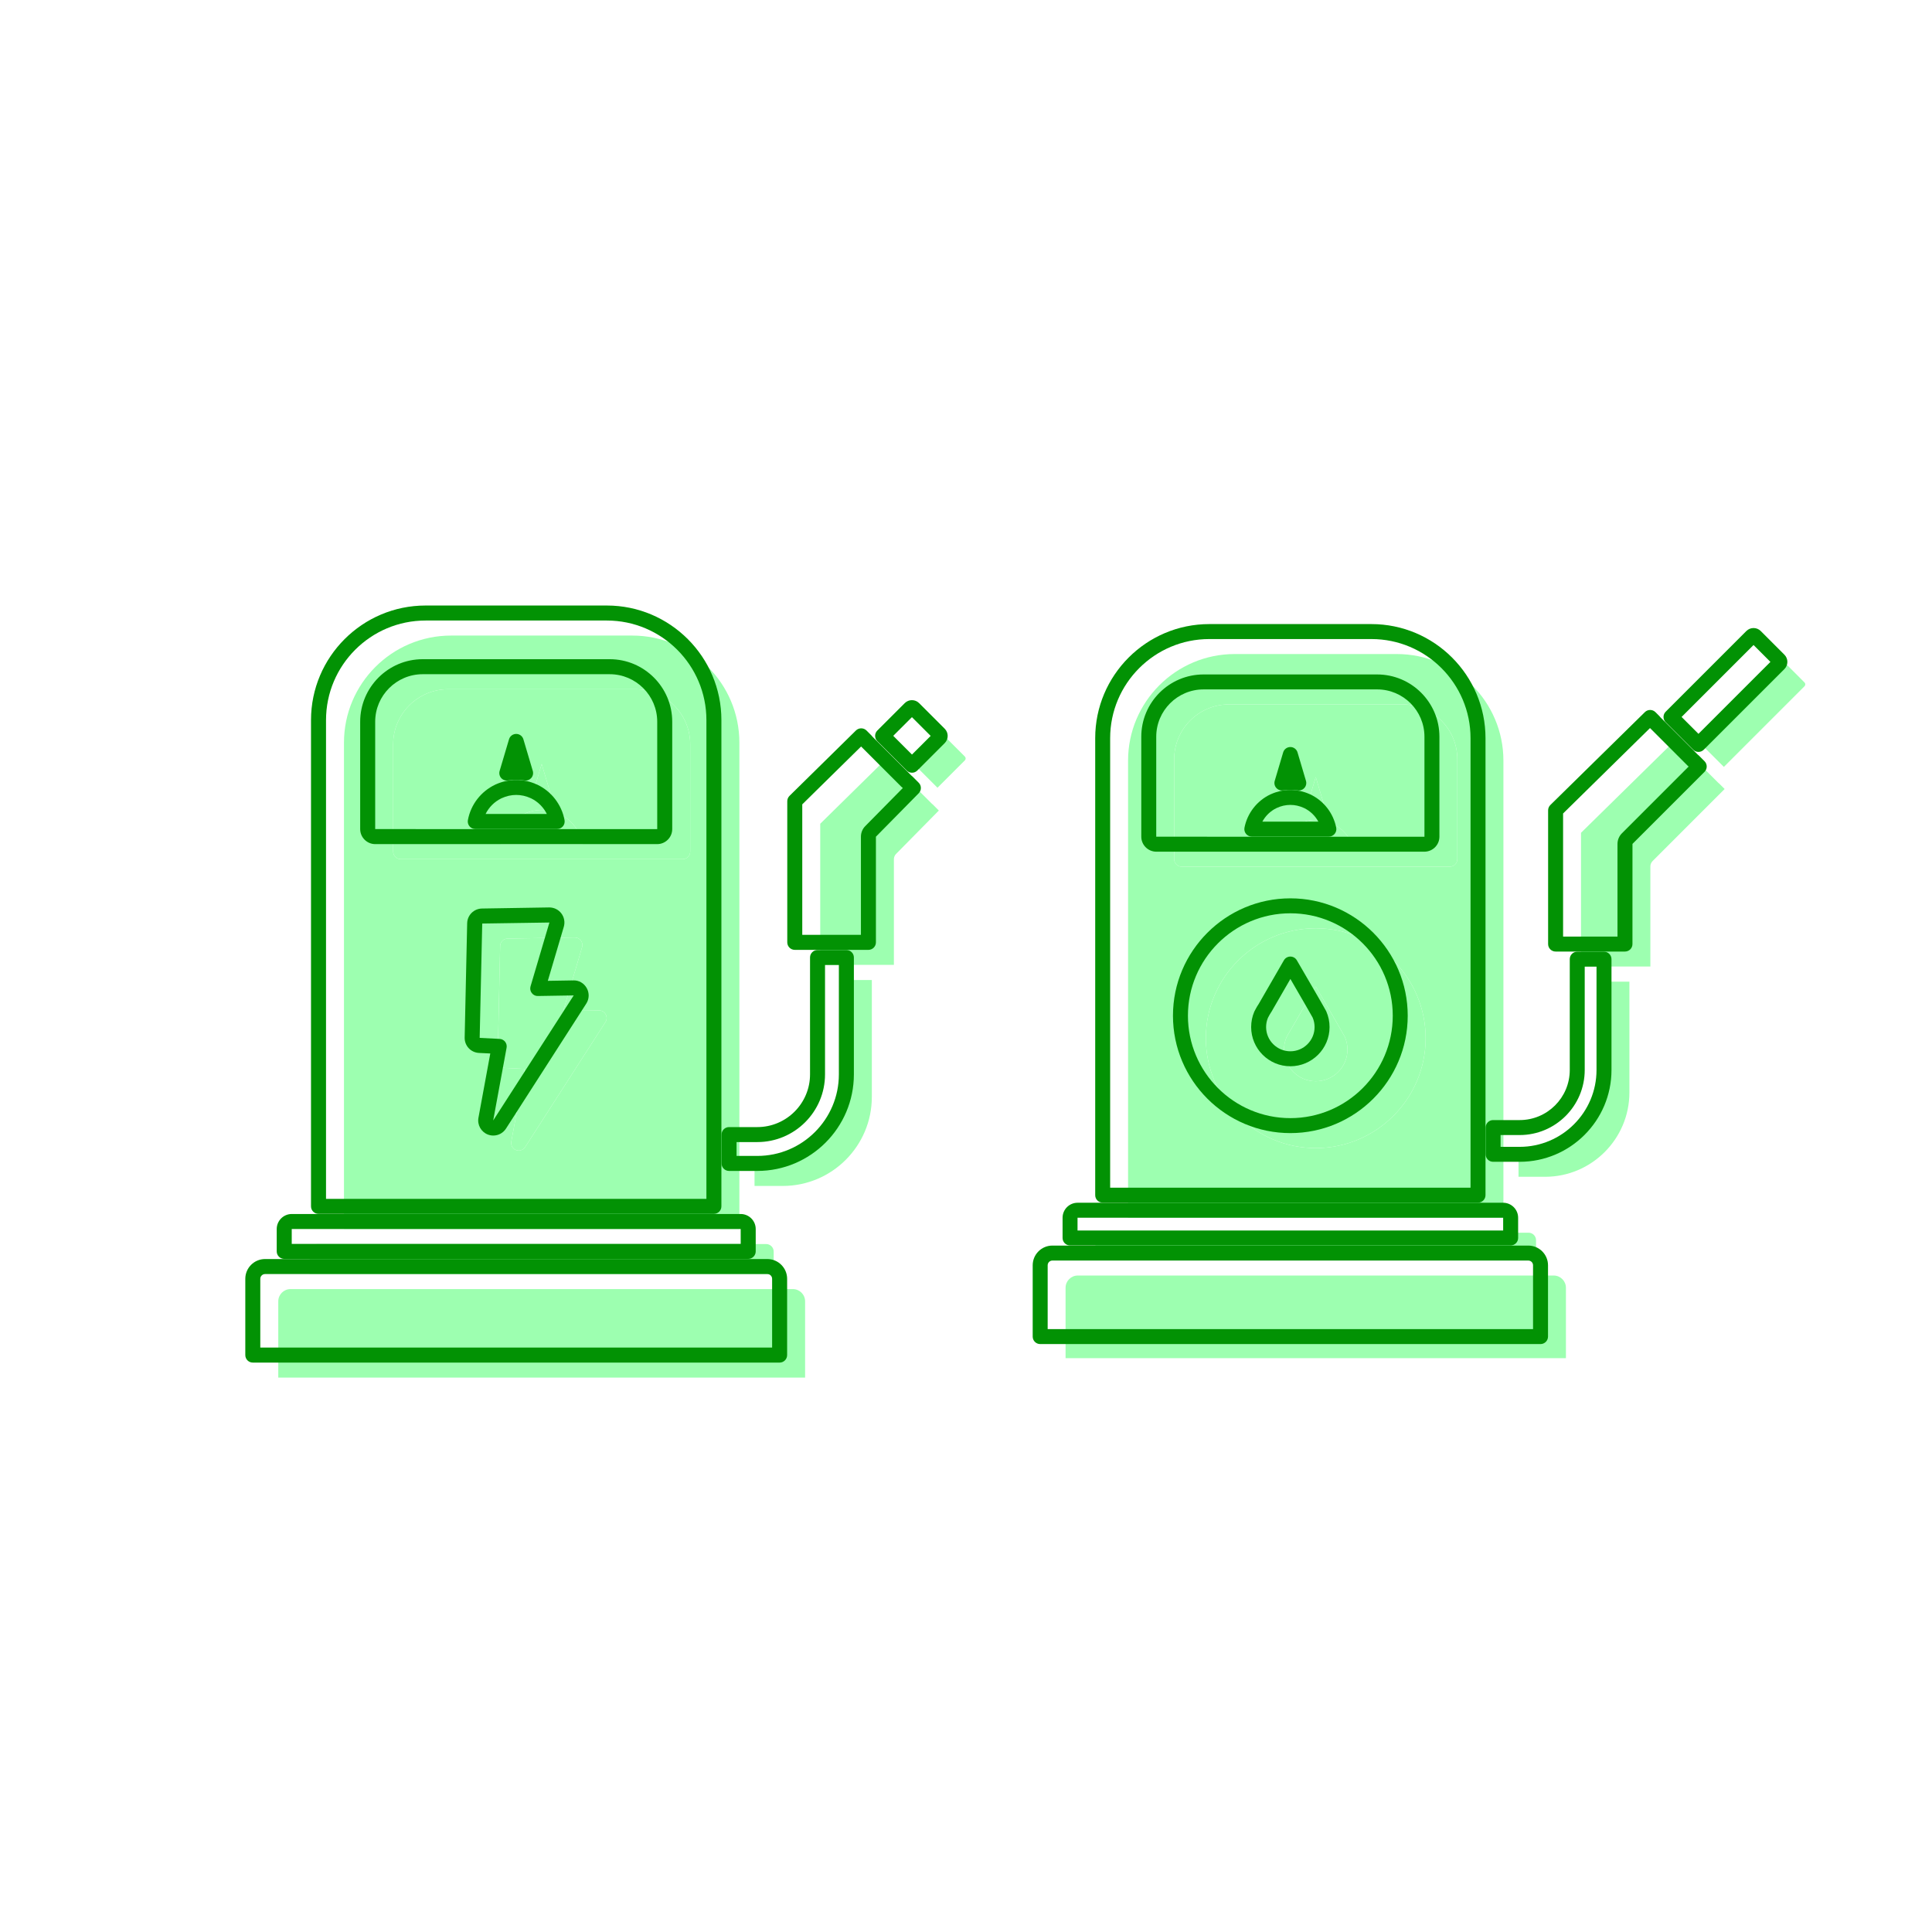 <svg xmlns="http://www.w3.org/2000/svg" xmlns:xlink="http://www.w3.org/1999/xlink" width="500" zoomAndPan="magnify" viewBox="0 0 375 375" height="500" preserveAspectRatio="xMidYMid meet" version="1.0"><defs><clipPath id="98cd9d6c5d"><path d="M 176 141 L 187.875 141 L 187.875 153 L 176 153 Z M 176 141 " clip-rule="nonzero"/></clipPath><clipPath id="74c14be7fc"><path d="M 54 250 L 157 250 L 157 267.465 L 54 267.465 Z M 54 250 " clip-rule="nonzero"/></clipPath><clipPath id="7d9c04217e"><path d="M 60 117.465 L 141 117.465 L 141 236 L 60 236 Z M 60 117.465 " clip-rule="nonzero"/></clipPath><clipPath id="0ffe455eb4"><path d="M 47.625 244 L 153 244 L 153 265 L 47.625 265 Z M 47.625 244 " clip-rule="nonzero"/></clipPath><clipPath id="513bd3f9ae"><path d="M 329 127 L 350.438 127 L 350.438 149 L 329 149 Z M 329 127 " clip-rule="nonzero"/></clipPath><clipPath id="bbf2e75136"><path d="M 206 247 L 304 247 L 304 263.621 L 206 263.621 Z M 206 247 " clip-rule="nonzero"/></clipPath><clipPath id="8a922ac080"><path d="M 322 121.121 L 347 121.121 L 347 146 L 322 146 Z M 322 121.121 " clip-rule="nonzero"/></clipPath><clipPath id="b0c56c1a8c"><path d="M 200.438 241 L 301 241 L 301 261 L 200.438 261 Z M 200.438 241 " clip-rule="nonzero"/></clipPath><clipPath id="4697feb8ca"><path d="M 212 121.121 L 289 121.121 L 289 234 L 212 234 Z M 212 121.121 " clip-rule="nonzero"/></clipPath></defs><path fill="#9dffb0" d="M 97.191 163.82 C 97.668 161.234 99.387 159.07 101.703 157.977 L 101.746 157.965 C 102.277 157.719 102.824 157.535 103.383 157.41 L 103.438 157.398 C 103.707 157.34 103.98 157.293 104.25 157.266 L 104.281 157.262 C 104.852 157.199 105.426 157.199 105.996 157.262 L 106.027 157.266 C 106.301 157.293 106.57 157.34 106.84 157.398 L 106.895 157.41 C 107.453 157.535 108.004 157.719 108.531 157.965 L 108.594 157.988 C 110.902 159.082 112.613 161.238 113.09 163.82 Z M 105.141 148.281 L 106.961 154.422 C 106.824 154.398 106.684 154.387 106.547 154.371 C 106.418 154.355 106.293 154.336 106.164 154.324 C 105.824 154.289 105.484 154.27 105.141 154.27 C 104.797 154.27 104.453 154.289 104.113 154.324 C 103.984 154.336 103.859 154.355 103.73 154.371 C 103.594 154.387 103.453 154.398 103.316 154.422 Z M 123.285 133.777 L 86.996 133.777 C 81.105 133.777 76.312 138.57 76.312 144.461 L 76.312 165.293 C 76.312 166.105 76.969 166.762 77.781 166.762 L 132.5 166.762 C 133.309 166.762 133.969 166.105 133.969 165.293 L 133.969 144.461 C 133.969 138.57 129.176 133.777 123.285 133.777 " fill-opacity="1" fill-rule="nonzero"/><path fill="#9dffb0" d="M 116.254 196.129 L 109.316 196.242 L 112.98 183.852 C 113.113 183.402 113.023 182.918 112.742 182.543 C 112.457 182.172 112.027 181.961 111.547 181.965 L 98.523 182.176 C 97.73 182.188 97.094 182.824 97.078 183.613 L 96.594 205.793 C 96.574 206.59 97.195 207.254 97.992 207.293 L 101.84 207.477 L 99.242 221.59 C 99.117 222.281 99.496 222.965 100.148 223.223 C 100.324 223.293 100.508 223.328 100.688 223.328 C 101.176 223.328 101.648 223.082 101.926 222.652 L 117.512 198.395 C 117.809 197.938 117.824 197.355 117.562 196.883 C 117.297 196.41 116.832 196.105 116.254 196.129 " fill-opacity="1" fill-rule="nonzero"/><path fill="#9dffb0" d="M 104.113 154.324 C 104.453 154.289 104.797 154.27 105.141 154.27 C 105.484 154.27 105.824 154.289 106.164 154.324 C 106.293 154.336 106.418 154.355 106.547 154.371 C 106.684 154.387 106.824 154.398 106.961 154.422 L 105.141 148.281 L 103.316 154.422 C 103.453 154.398 103.594 154.387 103.73 154.371 C 103.859 154.355 103.984 154.336 104.113 154.324 " fill-opacity="1" fill-rule="nonzero"/><path fill="#9dffb0" d="M 108.594 157.988 L 108.531 157.965 C 108.004 157.719 107.453 157.535 106.895 157.41 L 106.84 157.398 C 106.57 157.34 106.301 157.293 106.027 157.266 L 105.996 157.262 C 105.426 157.199 104.852 157.199 104.281 157.262 L 104.25 157.266 C 103.98 157.293 103.707 157.34 103.438 157.398 L 103.383 157.41 C 102.824 157.535 102.277 157.719 101.746 157.965 L 101.703 157.977 C 99.387 159.07 97.668 161.234 97.191 163.82 L 113.09 163.82 C 112.613 161.238 110.902 159.082 108.594 157.988 " fill-opacity="1" fill-rule="nonzero"/><path fill="#9dffb0" d="M 133.969 165.293 C 133.969 166.105 133.309 166.762 132.5 166.762 L 77.781 166.762 C 76.969 166.762 76.312 166.105 76.312 165.293 L 76.312 144.461 C 76.312 138.57 81.105 133.777 86.996 133.777 L 123.285 133.777 C 129.176 133.777 133.969 138.57 133.969 144.461 Z M 117.512 198.395 L 101.926 222.652 C 101.648 223.082 101.176 223.328 100.688 223.328 C 100.508 223.328 100.324 223.293 100.148 223.223 C 99.496 222.965 99.117 222.281 99.242 221.59 L 101.84 207.477 L 97.992 207.293 C 97.195 207.254 96.574 206.59 96.594 205.793 L 97.078 183.613 C 97.094 182.824 97.73 182.188 98.523 182.176 L 111.547 181.965 C 112.027 181.961 112.457 182.172 112.742 182.543 C 113.023 182.918 113.113 183.402 112.98 183.852 L 109.316 196.242 L 116.254 196.129 C 116.832 196.105 117.297 196.41 117.562 196.883 C 117.824 197.355 117.809 197.938 117.512 198.395 Z M 143.512 231.664 L 143.512 144.145 C 143.512 132.684 134.191 123.363 122.73 123.363 L 87.547 123.363 C 76.09 123.363 66.766 132.684 66.766 144.145 L 66.766 238.527 L 143.512 238.527 L 143.512 231.664 " fill-opacity="1" fill-rule="nonzero"/><path fill="#9dffb0" d="M 180.906 156.035 L 173.125 148.254 C 173.094 148.227 173.086 148.184 173.055 148.152 L 172.105 147.199 L 159.207 159.891 L 159.207 187.281 L 173.504 187.281 L 173.504 166.773 C 173.504 166.391 173.656 166.02 173.93 165.742 L 182.227 157.324 L 181.012 156.105 C 180.98 156.078 180.938 156.066 180.906 156.035 " fill-opacity="1" fill-rule="nonzero"/><g clip-path="url(#98cd9d6c5d)"><path fill="#9dffb0" d="M 187.281 146.848 L 182.316 141.883 C 182.113 141.68 181.781 141.676 181.578 141.883 L 176.262 147.199 L 181.965 152.902 L 187.281 147.586 C 187.484 147.383 187.484 147.051 187.281 146.848 " fill-opacity="1" fill-rule="nonzero"/></g><path fill="#9dffb0" d="M 163.625 212.91 C 163.625 219.352 158.383 224.594 151.941 224.594 L 146.453 224.594 L 146.453 230.191 L 151.941 230.191 C 161.473 230.191 169.223 222.441 169.223 212.91 L 169.223 190.223 L 163.625 190.223 L 163.625 212.91 " fill-opacity="1" fill-rule="nonzero"/><g clip-path="url(#74c14be7fc)"><path fill="#9dffb0" d="M 153.887 250.207 L 56.391 250.207 C 55.078 250.207 54.012 251.277 54.012 252.59 L 54.012 267.395 L 156.27 267.395 L 156.27 252.59 C 156.27 251.277 155.199 250.207 153.887 250.207 " fill-opacity="1" fill-rule="nonzero"/></g><path fill="#9dffb0" d="M 150.172 242.93 C 150.172 242.125 149.516 241.469 148.711 241.469 L 61.57 241.469 C 60.766 241.469 60.109 242.125 60.109 242.93 L 60.109 247.27 L 150.172 247.27 L 150.172 242.93 " fill-opacity="1" fill-rule="nonzero"/><path fill="#029204" d="M 102.02 151.508 C 101.938 151.508 101.855 151.5 101.773 151.484 C 101.715 151.477 101.652 151.469 101.59 151.461 C 101.531 151.457 101.473 151.449 101.418 151.441 L 101.285 151.426 C 101.219 151.414 101.152 151.406 101.086 151.398 C 100.43 151.336 99.961 151.336 99.309 151.398 C 99.238 151.406 99.172 151.414 99.105 151.426 L 98.973 151.441 C 98.918 151.449 98.859 151.457 98.801 151.461 C 98.738 151.469 98.676 151.477 98.617 151.484 C 98.117 151.57 97.617 151.391 97.281 151.016 C 96.949 150.641 96.832 150.117 96.977 149.637 L 98.801 143.492 C 98.98 142.875 99.551 142.453 100.195 142.453 C 100.84 142.453 101.41 142.875 101.59 143.492 L 103.414 149.637 C 103.559 150.117 103.441 150.641 103.109 151.016 C 102.828 151.328 102.43 151.508 102.02 151.508 " fill-opacity="1" fill-rule="nonzero"/><path fill="#029204" d="M 96.195 152.266 L 96.184 152.273 Z M 94.254 157.992 L 106.141 157.992 C 105.496 156.695 104.434 155.617 103.102 154.965 C 103.062 154.949 103.02 154.934 102.98 154.914 C 102.551 154.715 102.098 154.562 101.633 154.457 L 101.602 154.449 C 101.367 154.398 101.145 154.363 100.922 154.34 L 100.879 154.332 C 100.418 154.285 99.965 154.285 99.516 154.332 L 99.453 154.34 C 99.246 154.363 99.023 154.398 98.805 154.449 L 98.758 154.457 C 98.293 154.562 97.844 154.715 97.414 154.914 C 97.383 154.93 97.344 154.945 97.305 154.961 C 95.965 155.613 94.898 156.688 94.254 157.992 Z M 108.145 160.906 L 92.246 160.906 C 91.816 160.906 91.406 160.715 91.129 160.383 C 90.852 160.051 90.738 159.609 90.816 159.184 C 91.371 156.176 93.359 153.598 96.141 152.289 L 96.195 152.262 C 96.223 152.25 96.25 152.242 96.277 152.23 C 96.867 151.965 97.488 151.758 98.121 151.617 L 98.188 151.602 C 98.496 151.535 98.812 151.48 99.129 151.445 L 99.191 151.438 C 99.855 151.367 100.535 151.367 101.211 151.438 L 101.266 151.445 C 101.59 151.484 101.898 151.535 102.203 151.602 L 102.258 151.613 C 102.91 151.758 103.535 151.969 104.125 152.234 C 104.152 152.246 104.18 152.254 104.203 152.266 L 104.277 152.297 C 107.043 153.609 109.023 156.188 109.578 159.184 C 109.656 159.609 109.539 160.047 109.266 160.383 C 108.988 160.715 108.578 160.906 108.145 160.906 " fill-opacity="1" fill-rule="nonzero"/><g clip-path="url(#7d9c04217e)"><path fill="#029204" d="M 82.051 130.863 C 76.965 130.863 72.824 135 72.824 140.09 L 72.824 160.918 L 90.645 160.934 L 127.555 160.934 L 127.566 160.918 L 127.566 140.09 C 127.566 135 123.426 130.863 118.34 130.863 Z M 127.555 163.844 L 72.836 163.844 C 71.223 163.844 69.91 162.531 69.91 160.918 L 69.91 140.09 C 69.91 133.395 75.359 127.949 82.051 127.949 L 118.34 127.949 C 125.035 127.949 130.48 133.395 130.48 140.09 L 130.48 160.918 C 130.48 162.531 129.168 163.844 127.555 163.844 Z M 111.328 193.191 Z M 106.641 179.062 L 93.602 179.258 L 93.105 201.453 L 96.965 201.648 C 97.387 201.668 97.777 201.867 98.039 202.199 C 98.301 202.527 98.406 202.953 98.328 203.367 L 95.73 217.48 L 111.344 193.23 L 111.344 193.219 L 111.34 193.211 L 111.332 193.211 L 104.398 193.324 C 103.938 193.344 103.496 193.117 103.215 192.75 C 102.934 192.379 102.844 191.898 102.977 191.453 Z M 95.742 220.41 C 95.375 220.41 95.016 220.34 94.672 220.207 C 93.371 219.691 92.613 218.324 92.867 216.953 L 95.164 204.48 L 92.98 204.375 C 91.383 204.297 90.156 202.984 90.191 201.387 L 90.676 179.207 C 90.711 177.629 91.977 176.371 93.555 176.344 L 106.578 176.133 L 106.609 176.133 C 107.547 176.133 108.398 176.555 108.957 177.289 C 109.52 178.027 109.695 179 109.434 179.891 L 106.332 190.379 L 111.285 190.297 C 112.359 190.258 113.344 190.82 113.891 191.801 C 114.414 192.746 114.379 193.898 113.793 194.805 L 98.207 219.066 C 97.664 219.906 96.746 220.41 95.742 220.41 Z M 63.281 232.699 L 137.113 232.699 L 137.113 139.77 C 137.113 129.113 128.441 120.445 117.789 120.445 L 82.605 120.445 C 71.949 120.445 63.281 129.113 63.281 139.77 Z M 138.57 235.609 L 61.824 235.609 C 61.02 235.609 60.367 234.961 60.367 234.152 L 60.367 139.77 C 60.367 127.508 70.344 117.531 82.605 117.531 L 117.789 117.531 C 130.051 117.531 140.023 127.508 140.023 139.77 L 140.023 234.152 C 140.023 234.961 139.375 235.609 138.57 235.609 " fill-opacity="1" fill-rule="nonzero"/></g><path fill="#029204" d="M 169.211 142.852 L 169.215 142.855 Z M 155.719 181.453 L 167.105 181.453 L 167.105 162.402 C 167.105 161.629 167.402 160.898 167.945 160.348 L 175.234 152.957 L 175.148 152.875 C 175.082 152.828 175.012 152.77 174.938 152.695 L 167.137 144.895 L 155.719 156.125 Z M 168.562 184.367 L 154.266 184.367 C 153.461 184.367 152.809 183.715 152.809 182.91 L 152.809 155.516 C 152.809 155.125 152.965 154.754 153.242 154.477 L 166.137 141.785 C 166.707 141.227 167.625 141.23 168.191 141.793 L 169.145 142.75 C 169.172 142.777 169.199 142.805 169.223 142.836 C 169.262 142.879 169.289 142.918 169.316 142.957 L 176.887 150.527 C 176.926 150.555 176.965 150.582 177.004 150.617 C 177.035 150.645 177.066 150.672 177.098 150.703 L 178.316 151.922 C 178.883 152.484 178.883 153.402 178.32 153.973 L 170.016 162.402 L 170.016 182.91 C 170.016 183.715 169.367 184.367 168.562 184.367 " fill-opacity="1" fill-rule="nonzero"/><path fill="#029204" d="M 177.664 138.539 Z M 176.344 138.539 Z M 173.379 142.824 L 177.02 146.469 L 180.648 142.844 L 177.004 139.199 Z M 177.02 149.984 C 176.648 149.984 176.273 149.844 175.992 149.559 L 170.285 143.855 C 170.016 143.582 169.859 143.211 169.859 142.824 C 169.859 142.438 170.016 142.07 170.285 141.797 L 175.605 136.48 C 175.977 136.105 176.473 135.898 177.004 135.898 C 177.531 135.898 178.027 136.105 178.402 136.48 L 183.367 141.445 C 184.137 142.215 184.137 143.469 183.367 144.238 L 178.051 149.559 C 177.766 149.844 177.395 149.984 177.02 149.984 " fill-opacity="1" fill-rule="nonzero"/><path fill="#029204" d="M 142.965 224.363 L 146.996 224.363 C 155.723 224.363 162.824 217.266 162.824 208.535 L 162.824 187.305 L 160.137 187.305 L 160.137 208.535 C 160.137 215.781 154.242 221.676 146.996 221.676 L 142.965 221.676 Z M 146.996 227.277 L 141.508 227.277 C 140.703 227.277 140.051 226.625 140.051 225.82 L 140.051 220.223 C 140.051 219.418 140.703 218.766 141.508 218.766 L 146.996 218.766 C 152.637 218.766 157.227 214.176 157.227 208.535 L 157.227 185.848 C 157.227 185.047 157.879 184.395 158.684 184.395 L 164.281 184.395 C 165.086 184.395 165.738 185.047 165.738 185.848 L 165.738 208.535 C 165.738 218.871 157.332 227.277 146.996 227.277 " fill-opacity="1" fill-rule="nonzero"/><g clip-path="url(#0ffe455eb4)"><path fill="#029204" d="M 50.523 261.562 L 149.867 261.562 L 149.867 248.215 C 149.867 247.707 149.453 247.293 148.945 247.293 L 51.449 247.293 C 50.938 247.293 50.523 247.707 50.523 248.215 Z M 151.324 264.477 L 49.066 264.477 C 48.262 264.477 47.613 263.824 47.613 263.02 L 47.613 248.215 C 47.613 246.102 49.332 244.379 51.449 244.379 L 148.945 244.379 C 151.059 244.379 152.781 246.102 152.781 248.215 L 152.781 263.02 C 152.781 263.824 152.129 264.477 151.324 264.477 " fill-opacity="1" fill-rule="nonzero"/></g><path fill="#029204" d="M 56.625 241.438 L 143.77 241.438 L 143.766 238.551 L 56.625 238.551 Z M 145.227 244.352 L 55.164 244.352 C 54.359 244.352 53.711 243.699 53.711 242.895 L 53.711 238.555 C 53.711 236.945 55.02 235.637 56.625 235.637 L 143.766 235.637 C 145.375 235.637 146.684 236.945 146.684 238.555 L 146.684 242.895 C 146.684 243.699 146.031 244.352 145.227 244.352 " fill-opacity="1" fill-rule="nonzero"/><path fill="#9dffb0" d="M 255.387 209.871 C 251.992 209.871 249.227 207.109 249.227 203.715 C 249.227 202.867 249.402 202.043 249.715 201.316 C 249.883 200.98 250.223 200.359 250.406 200.105 C 250.426 200.078 250.441 200.051 250.461 200.023 L 255.391 191.48 C 257.797 195.617 260.82 200.824 261.02 201.234 L 261.035 201.266 C 261.371 202.043 261.543 202.867 261.543 203.715 C 261.543 207.109 258.781 209.871 255.387 209.871 Z M 255.387 180.18 C 243.625 180.18 234.055 189.75 234.055 201.512 C 234.055 213.273 243.625 222.844 255.387 222.844 C 267.148 222.844 276.715 213.273 276.715 201.512 C 276.715 189.75 267.148 180.18 255.387 180.18 " fill-opacity="1" fill-rule="nonzero"/><path fill="#9dffb0" d="M 247.906 165.293 C 248.375 162.887 249.984 160.883 252.141 159.863 L 252.188 159.848 C 252.684 159.617 253.199 159.445 253.723 159.328 L 253.789 159.312 C 254.035 159.258 254.281 159.219 254.531 159.191 L 254.582 159.184 C 255.117 159.125 255.656 159.125 256.188 159.184 L 256.234 159.191 C 256.484 159.219 256.734 159.258 256.984 159.312 L 257.043 159.328 C 257.57 159.445 258.086 159.617 258.586 159.848 L 258.641 159.867 C 260.793 160.891 262.395 162.891 262.867 165.293 Z M 255.387 150.812 L 257.027 156.34 C 256.91 156.32 256.793 156.312 256.676 156.297 C 256.57 156.285 256.461 156.27 256.355 156.258 C 256.031 156.23 255.711 156.211 255.387 156.211 C 255.062 156.211 254.738 156.23 254.418 156.258 C 254.309 156.27 254.203 156.285 254.098 156.297 C 253.98 156.312 253.859 156.32 253.746 156.34 Z M 272.23 136.723 L 238.543 136.723 C 232.676 136.723 227.906 141.496 227.906 147.359 L 227.906 166.758 C 227.906 167.566 228.559 168.223 229.367 168.223 L 281.402 168.223 C 282.211 168.223 282.867 167.566 282.867 166.758 L 282.867 147.359 C 282.867 141.496 278.094 136.723 272.23 136.723 " fill-opacity="1" fill-rule="nonzero"/><g clip-path="url(#513bd3f9ae)"><path fill="#9dffb0" d="M 350.254 132.465 L 345.66 127.867 C 345.527 127.738 345.371 127.715 345.293 127.715 C 345.211 127.715 345.059 127.738 344.926 127.867 L 329.27 143.523 L 334.602 148.855 L 350.254 133.199 C 350.457 132.996 350.457 132.668 350.254 132.465 " fill-opacity="1" fill-rule="nonzero"/></g><g clip-path="url(#bbf2e75136)"><path fill="#9dffb0" d="M 301.57 247.578 L 209.199 247.578 C 207.891 247.578 206.828 248.645 206.828 249.953 L 206.828 263.793 L 303.945 263.793 L 303.945 249.953 C 303.945 248.645 302.879 247.578 301.57 247.578 " fill-opacity="1" fill-rule="nonzero"/></g><path fill="#9dffb0" d="M 282.867 166.758 C 282.867 167.566 282.211 168.223 281.402 168.223 L 229.367 168.223 C 228.559 168.223 227.906 167.566 227.906 166.758 L 227.906 147.359 C 227.906 141.496 232.676 136.723 238.543 136.723 L 272.23 136.723 C 278.094 136.723 282.867 141.496 282.867 147.359 Z M 255.387 222.844 C 243.625 222.844 234.055 213.273 234.055 201.512 C 234.055 189.75 243.625 180.18 255.387 180.18 C 267.148 180.18 276.715 189.75 276.715 201.512 C 276.715 213.273 267.148 222.844 255.387 222.844 Z M 291.812 229.875 L 291.812 147.641 C 291.812 136.23 282.531 126.949 271.117 126.949 L 239.652 126.949 C 228.242 126.949 218.957 136.23 218.957 147.641 L 218.957 236.34 L 291.812 236.34 L 291.812 229.875 " fill-opacity="1" fill-rule="nonzero"/><path fill="#9dffb0" d="M 258.641 159.867 L 258.586 159.848 C 258.086 159.617 257.57 159.445 257.043 159.328 L 256.984 159.312 C 256.734 159.258 256.484 159.219 256.234 159.191 L 256.188 159.184 C 255.656 159.125 255.117 159.125 254.582 159.184 L 254.531 159.191 C 254.281 159.219 254.035 159.258 253.789 159.312 L 253.723 159.328 C 253.199 159.445 252.684 159.617 252.188 159.848 L 252.141 159.863 C 249.984 160.883 248.375 162.887 247.906 165.293 L 262.867 165.293 C 262.395 162.891 260.793 160.891 258.641 159.867 " fill-opacity="1" fill-rule="nonzero"/><path fill="#9dffb0" d="M 298.145 240.723 C 298.145 239.918 297.492 239.266 296.691 239.266 L 214.082 239.266 C 213.281 239.266 212.629 239.918 212.629 240.723 L 212.629 244.652 L 298.145 244.652 L 298.145 240.723 " fill-opacity="1" fill-rule="nonzero"/><path fill="#9dffb0" d="M 261.02 201.234 C 260.82 200.824 257.797 195.617 255.391 191.48 L 250.461 200.023 C 250.441 200.051 250.426 200.078 250.406 200.105 C 250.223 200.359 249.883 200.98 249.715 201.316 C 249.402 202.043 249.227 202.867 249.227 203.715 C 249.227 207.109 251.992 209.871 255.387 209.871 C 258.781 209.871 261.543 207.109 261.543 203.715 C 261.543 202.867 261.371 202.043 261.035 201.266 L 261.02 201.234 " fill-opacity="1" fill-rule="nonzero"/><path fill="#9dffb0" d="M 333.551 151.977 L 326.148 144.574 C 326.094 144.52 326.043 144.457 326 144.391 L 325.223 143.617 L 306.871 161.648 L 306.871 187.605 L 320.336 187.605 L 320.336 168.168 C 320.336 167.781 320.492 167.406 320.766 167.133 L 334.754 153.145 L 333.648 152.043 C 333.617 152.016 333.578 152.004 333.551 151.977 " fill-opacity="1" fill-rule="nonzero"/><path fill="#9dffb0" d="M 311.074 212.043 C 311.074 218.207 306.059 223.223 299.895 223.223 L 294.742 223.223 L 294.742 228.414 L 299.895 228.414 C 308.922 228.414 316.266 221.07 316.266 212.043 L 316.266 190.535 L 311.074 190.535 L 311.074 212.043 " fill-opacity="1" fill-rule="nonzero"/><path fill="#9dffb0" d="M 254.418 156.258 C 254.738 156.23 255.062 156.211 255.387 156.211 C 255.711 156.211 256.031 156.23 256.355 156.258 C 256.461 156.27 256.57 156.285 256.676 156.297 C 256.793 156.312 256.91 156.32 257.027 156.34 L 255.387 150.812 L 253.746 156.34 C 253.859 156.32 253.98 156.312 254.098 156.297 C 254.203 156.285 254.309 156.27 254.418 156.258 " fill-opacity="1" fill-rule="nonzero"/><g clip-path="url(#8a922ac080)"><path fill="#029204" d="M 345.324 128.84 L 345.328 128.84 Z M 326.395 139.16 L 329.672 142.438 L 343.637 128.473 L 340.363 125.195 Z M 329.672 145.945 C 329.285 145.945 328.918 145.793 328.645 145.52 L 323.312 140.188 C 323.039 139.918 322.887 139.547 322.887 139.16 C 322.887 138.777 323.039 138.406 323.312 138.137 L 338.969 122.48 C 339.34 122.109 339.836 121.902 340.363 121.902 C 340.891 121.902 341.387 122.109 341.758 122.48 L 346.352 127.078 C 347.121 127.848 347.121 129.098 346.352 129.863 L 346.352 129.867 L 330.699 145.52 C 330.426 145.793 330.055 145.945 329.672 145.945 " fill-opacity="1" fill-rule="nonzero"/></g><g clip-path="url(#b0c56c1a8c)"><path fill="#029204" d="M 203.352 257.977 L 297.562 257.977 L 297.562 245.59 C 297.562 245.082 297.148 244.672 296.641 244.672 L 204.27 244.672 C 203.762 244.672 203.352 245.082 203.352 245.59 Z M 299.016 260.883 L 201.898 260.883 C 201.094 260.883 200.445 260.23 200.445 259.43 L 200.445 245.59 C 200.445 243.48 202.16 241.766 204.27 241.766 L 296.641 241.766 C 298.75 241.766 300.469 243.48 300.469 245.59 L 300.469 259.43 C 300.469 260.23 299.816 260.883 299.016 260.883 " fill-opacity="1" fill-rule="nonzero"/></g><g clip-path="url(#4697feb8ca)"><path fill="#029204" d="M 233.613 133.812 C 228.547 133.812 224.426 137.934 224.426 143 L 224.426 162.398 L 241.371 162.41 L 276.473 162.41 L 276.484 162.398 L 276.484 143 C 276.484 137.934 272.363 133.812 267.297 133.812 Z M 276.473 165.312 L 224.438 165.312 C 222.832 165.312 221.523 164.004 221.523 162.398 L 221.523 143 C 221.523 136.332 226.945 130.91 233.613 130.91 L 267.297 130.91 C 273.965 130.91 279.391 136.332 279.391 143 L 279.391 162.398 C 279.391 164.004 278.082 165.312 276.473 165.312 Z M 250.457 177.27 C 239.496 177.27 230.578 186.188 230.578 197.148 C 230.578 208.109 239.496 217.027 250.457 217.027 C 261.418 217.027 270.332 208.109 270.332 197.148 C 270.332 186.188 261.418 177.27 250.457 177.27 Z M 250.457 219.934 C 237.895 219.934 227.672 209.711 227.672 197.148 C 227.672 184.586 237.895 174.367 250.457 174.367 C 263.02 174.367 273.238 184.586 273.238 197.148 C 273.238 209.711 263.02 219.934 250.457 219.934 Z M 215.48 230.527 L 285.43 230.527 L 285.43 143.281 C 285.43 132.672 276.801 124.039 266.188 124.039 L 234.723 124.039 C 224.113 124.039 215.48 132.672 215.48 143.281 Z M 286.883 233.43 L 214.027 233.43 C 213.227 233.43 212.578 232.781 212.578 231.98 L 212.578 143.281 C 212.578 131.07 222.512 121.133 234.723 121.133 L 266.188 121.133 C 278.402 121.133 288.336 131.07 288.336 143.281 L 288.336 231.98 C 288.336 232.781 287.688 233.43 286.883 233.43 " fill-opacity="1" fill-rule="nonzero"/></g><path fill="#029204" d="M 245.023 159.48 L 255.891 159.48 C 255.281 158.355 254.332 157.43 253.16 156.855 C 253.121 156.84 253.086 156.824 253.047 156.809 C 252.648 156.621 252.227 156.48 251.797 156.383 L 251.766 156.375 C 251.547 156.328 251.344 156.297 251.141 156.27 L 251.09 156.266 C 250.664 156.219 250.238 156.223 249.816 156.266 L 249.77 156.273 C 249.562 156.297 249.359 156.328 249.168 156.371 L 249.105 156.383 C 248.68 156.48 248.262 156.625 247.871 156.805 C 247.832 156.82 247.797 156.836 247.754 156.855 C 246.582 157.426 245.629 158.355 245.023 159.48 Z M 257.934 162.387 L 242.977 162.387 C 242.543 162.387 242.129 162.191 241.855 161.855 C 241.578 161.523 241.469 161.082 241.551 160.656 C 242.102 157.836 243.984 155.418 246.59 154.188 L 246.656 154.16 C 246.68 154.148 246.707 154.141 246.734 154.129 C 247.285 153.879 247.871 153.688 248.473 153.551 L 248.555 153.531 C 248.84 153.469 249.137 153.422 249.438 153.387 C 249.445 153.387 249.473 153.379 249.504 153.379 C 250.133 153.309 250.777 153.309 251.414 153.379 L 251.484 153.387 C 251.789 153.422 252.078 153.473 252.359 153.531 L 252.41 153.543 C 253.039 153.684 253.633 153.883 254.191 154.137 L 254.262 154.164 L 254.332 154.195 C 256.93 155.426 258.812 157.844 259.359 160.656 C 259.445 161.082 259.332 161.523 259.055 161.855 C 258.781 162.191 258.367 162.387 257.934 162.387 " fill-opacity="1" fill-rule="nonzero"/><path fill="#029204" d="M 209.148 238.84 L 291.762 238.84 L 291.762 236.359 L 209.148 236.359 Z M 293.215 241.742 L 207.699 241.742 C 206.895 241.742 206.246 241.094 206.246 240.293 L 206.246 236.359 C 206.246 234.758 207.551 233.453 209.152 233.453 L 291.758 233.453 C 293.363 233.453 294.668 234.758 294.668 236.359 L 294.668 240.293 C 294.668 241.094 294.016 241.742 293.215 241.742 " fill-opacity="1" fill-rule="nonzero"/><path fill="#029204" d="M 246.102 197.57 C 245.871 198.117 245.75 198.73 245.75 199.352 C 245.75 201.945 247.863 204.055 250.457 204.055 C 253.051 204.055 255.16 201.945 255.16 199.352 C 255.16 198.715 255.035 198.098 254.785 197.516 L 254.785 197.512 C 254.598 197.148 252.887 194.188 250.465 190.016 L 246.789 196.387 C 246.746 196.457 246.699 196.527 246.652 196.594 C 246.57 196.711 246.316 197.152 246.102 197.57 Z M 250.457 206.961 C 246.262 206.961 242.848 203.547 242.848 199.352 C 242.848 198.32 243.055 197.293 243.449 196.379 C 243.461 196.352 243.477 196.324 243.488 196.297 C 243.539 196.199 243.977 195.344 244.285 194.914 L 249.203 186.395 C 249.461 185.945 249.941 185.668 250.457 185.668 L 250.461 185.668 C 250.977 185.668 251.453 185.941 251.715 186.391 C 253.336 189.172 257.129 195.699 257.395 196.234 L 257.402 196.254 L 257.438 196.328 C 257.855 197.289 258.066 198.305 258.066 199.352 C 258.066 203.547 254.652 206.961 250.457 206.961 " fill-opacity="1" fill-rule="nonzero"/><path fill="#029204" d="M 303.395 181.793 L 313.953 181.793 L 313.953 163.809 C 313.953 163.039 314.266 162.289 314.809 161.746 L 327.762 148.789 C 327.707 148.75 327.652 148.699 327.594 148.641 L 320.266 141.316 L 303.395 157.895 Z M 315.406 184.695 L 301.941 184.695 C 301.141 184.695 300.488 184.047 300.488 183.246 L 300.488 157.285 C 300.488 156.898 300.645 156.523 300.922 156.25 L 319.273 138.219 C 319.844 137.66 320.754 137.664 321.32 138.227 L 322.098 139.004 C 322.148 139.059 322.203 139.117 322.246 139.184 L 322.266 139.207 L 329.543 146.484 C 329.578 146.508 329.617 146.539 329.66 146.574 C 329.688 146.598 329.719 146.625 329.746 146.652 L 330.852 147.758 C 331.121 148.027 331.273 148.398 331.273 148.785 C 331.273 149.168 331.121 149.539 330.852 149.812 L 316.863 163.797 L 316.859 183.246 C 316.859 184.047 316.207 184.695 315.406 184.695 " fill-opacity="1" fill-rule="nonzero"/><path fill="#029204" d="M 291.262 222.602 L 294.965 222.602 C 303.191 222.602 309.883 215.906 309.883 207.684 L 309.883 187.625 L 307.594 187.625 L 307.594 207.684 C 307.594 214.645 301.93 220.312 294.965 220.312 L 291.262 220.312 Z M 294.965 225.504 L 289.809 225.504 C 289.008 225.504 288.359 224.855 288.359 224.051 L 288.359 218.859 C 288.359 218.059 289.008 217.406 289.809 217.406 L 294.965 217.406 C 300.328 217.406 304.691 213.047 304.691 207.684 L 304.691 186.172 C 304.691 185.371 305.34 184.719 306.141 184.719 L 311.336 184.719 C 312.137 184.719 312.789 185.371 312.789 186.172 L 312.789 207.684 C 312.789 217.512 304.793 225.504 294.965 225.504 " fill-opacity="1" fill-rule="nonzero"/><path fill="#029204" d="M 248.816 153.43 C 248.402 153.43 248 153.254 247.723 152.934 C 247.395 152.559 247.281 152.043 247.422 151.566 L 249.062 146.035 C 249.246 145.422 249.812 144.996 250.457 144.996 C 251.098 144.996 251.664 145.422 251.848 146.035 L 253.488 151.566 C 253.629 152.043 253.516 152.559 253.188 152.934 C 252.859 153.309 252.363 153.492 251.867 153.41 C 251.82 153.402 251.773 153.402 251.727 153.395 C 251.672 153.391 251.621 153.383 251.566 153.379 L 251.48 153.367 C 251.418 153.359 251.355 153.352 251.289 153.344 C 250.664 153.289 250.25 153.285 249.621 153.344 C 249.559 153.352 249.5 153.359 249.438 153.367 L 249.34 153.379 C 249.293 153.383 249.238 153.391 249.184 153.395 C 249.137 153.402 249.09 153.406 249.043 153.41 C 248.969 153.426 248.891 153.43 248.816 153.43 " fill-opacity="1" fill-rule="nonzero"/></svg>